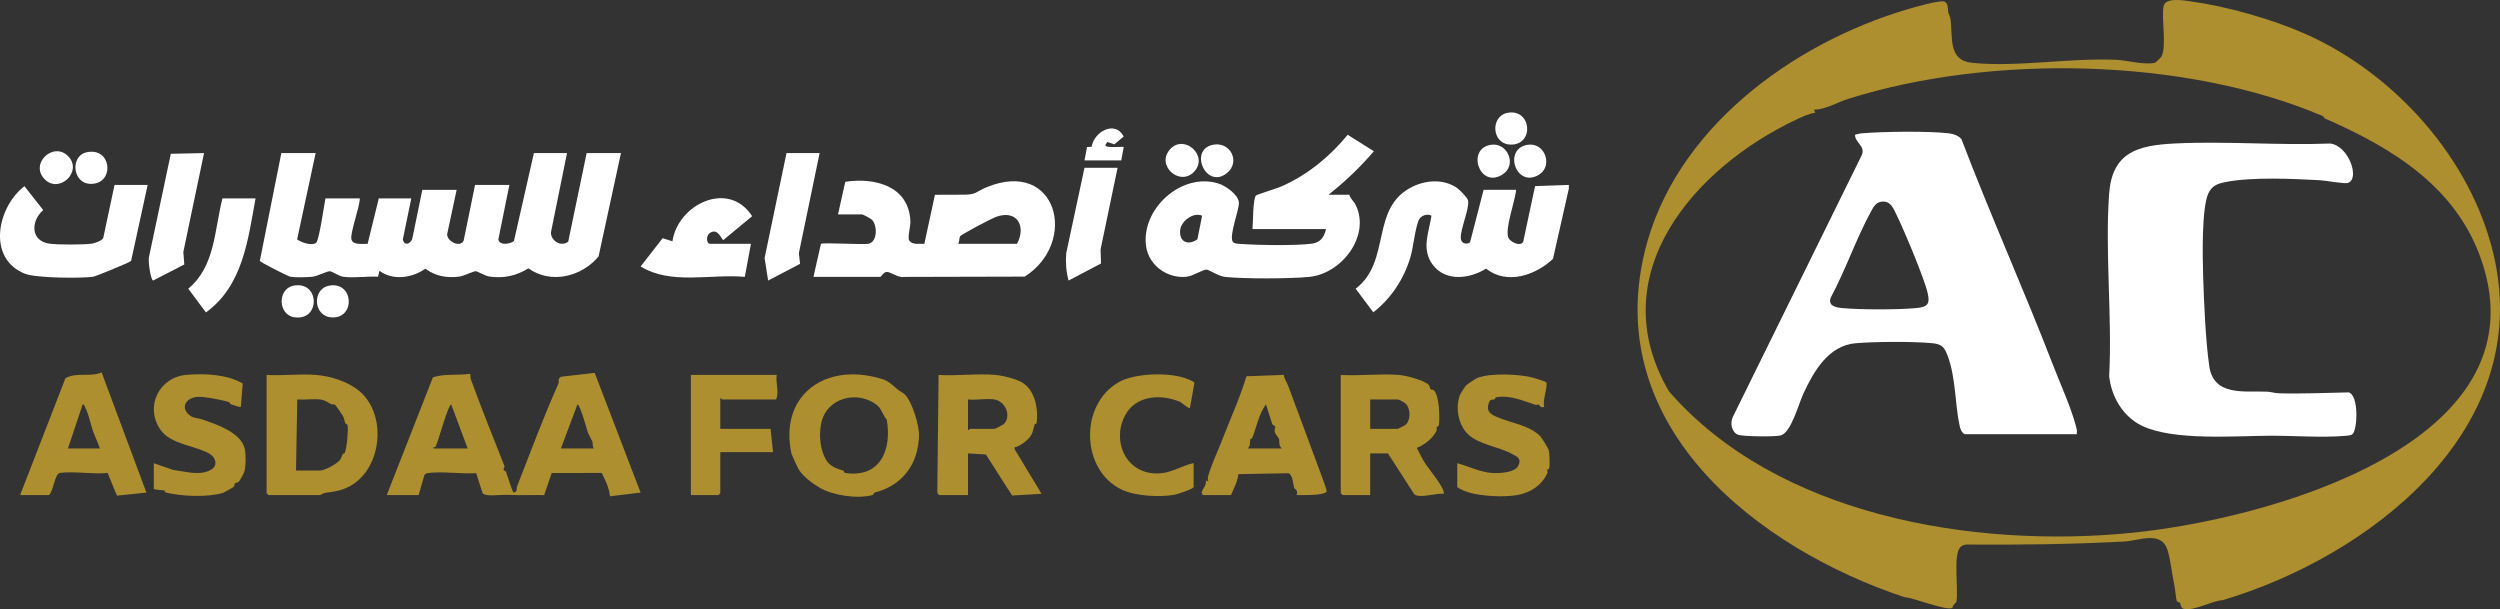 <?xml version="1.0" encoding="UTF-8"?>
<svg id="Layer_2" data-name="Layer 2" xmlns="http://www.w3.org/2000/svg" viewBox="0 0 2503.31 610.01">
  <rect x="0" y="0" width="2503.31" height="610.01" fill="#333333" stroke="none"/>
  <defs>
    <style>
      .cls-1 {
        fill: #fff;
      }

      .cls-2 {
        fill: #ad8f2f;
      }
    </style>
  </defs>
  <g id="Layer_1-2" data-name="Layer 1">
    <g>
      <g>
        <path class="cls-1" d="M1570.92,188.87l-15.89,70.34c-17.5,16.51-46.26,26.32-66.98,9.78-16.23,10.16-40.26,13.34-53.21-3.63-11.93-15.63-4.13-32.21-1.48-49.42-4.53-2.41-10.98,.02-12.89,4.8-3.86,9.69-5.02,26.08-8.3,37.12-6.32,21.34-19.42,41.32-37.11,54.85l-17.61-23.63c36.22-27.44,13.95-81.57,57.26-102.31,13.91-6.66,31.36-7.61,44.38,1.56,2.58,1.82,10.44,9.68,10.94,12.48,1.46,8.3-7.89,28.65-7.29,37.78,.34,5.1,5.17,6.6,9.22,4.18l13.61-52.69h32.54c-.64,10.42-12.01,40.51-7.43,48.55,2.19,3.83,11.84,8.65,14.57,3.38l11.84-55.66,33.82-1.17v3.68Z"/>
        <path class="cls-1" d="M316.06,153.28l-18.52,86.35c3.88,3.23,15.47,7,19.17,3.28,2.97-2.99,7.83-37.6,9.17-44.22h34.38c.04,8.44-9.81,34.62-8.39,40.87s11.57,4.42,16.23,4.62l11.19-45.49h32.54l-8.49,41.21c1.72,6.36,7.12,4.73,9.39-.41l10.15-49.38h34.38l-9.55,44.52c.17,7.52,13.56,13.71,16.61,6.1l11.36-55.54h34.38l-11.06,54.61c1.17,6.25,11.7,4.73,15.63,1.51l19.99-88.03h33.15l-16.06,79.18c-.48,8.62,10.26,15.17,17.28,9.5l18.43-88.68h34.38l-22.42,103.39c-16.65,20.4-47.93,28.19-70.28,11.99-11.94,7.58-24.85,10.3-38.97,8.26-4.55-.66-12.03-5.36-13.82-5.35-2.27,0-11.77,4.74-16.28,5.36-12.29,1.67-24.13-.34-34.06-7.92-13.08,9.34-32.62,12.24-46.03,2.1l-1.39,5.99c-10.88-.68-24.12,1.49-34.74,.04-4.77-.65-10.95-5.43-13.6-5.53-2.86-.11-12.16,4.91-17.33,5.5-5.11,.59-17,.82-21.89,.06-2.59-.41-29.9-14.41-30.83-15.87l21.55-108.02h34.38Z"/>
        <path class="cls-1" d="M1330.26,195.01h20.87c1,3.98,4.57,6.53,6.36,10.21,15.14,31.18-14.29,68.82-46.28,72.01-19.53,1.95-65.35,2.12-84.72,.02-6.42-.7-16.06-7.3-18.4-7.29-3.94,0-13.34,6.4-19.78,7.14-18.93,2.17-37.9-11.05-40.68-30.25-5.46-37.65,35.94-75.01,72.8-62.95,7.39,2.42,20.8,11.89,20.11,20.15-.7,8.45-9.26,30.87-6.47,37.32,1.17,2.71,4.6,2.58,7.12,2.79,16.54,1.39,56.56,1.98,72.39-.16,8.86-1.2,12.2-6.55,14.23-14.62h-73.67c.68-5.86,.26-30.85,3.68-33.75,1.03-.87,21.18-7.14,25.39-8.99,25.94-11.44,48.5-29.9,66.26-51.69l26.21,16.5c-13.73,15.99-28.88,30.55-45.41,43.57Zm-126.57,20.99c-8.69-3.93-20.92,5.31-21.91,14.13-1.34,11.98,7.69,16.16,17.21,9.5l4.7-23.62Z"/>
        <path class="cls-1" d="M839.12,214.64l7.28-32.61c29.64-4.45,63.52,4.08,65.2,39.31,.26,5.49-3.09,16.54-1.17,19.51,3.6,4.81,10.02,2.91,15.15,3.31l10.59-49.11c10.01-.18,20.06,.07,30.08-.11,11.75-.21,11.54-3.34,21.82-7.53,70.68-28.83,91.94,55.26,38.02,89.56l-121.34,.31c-5.17,1.16-13.37-5.37-17.1-4.99-2.97,.3-5.46,4.95-6.19,4.95h-66.92l7.48-33.02c1.79-1.54,40.42,.83,47.21-.06,9.3-1.22,9.73-18.12,3.82-24.19-1.11-1.14-8.94-5.32-10.02-5.32h-23.94Zm179.26,29.46c9.63-18.16-.46-34.62-21.33-26.84-4.29,1.6-34.75,17.5-35.75,19.5s-.48,5.12-1.86,7.34h58.94Z"/>
        <path class="cls-2" d="M1400.86,375.43c7.14,.58,23.54,5.04,28.87,9.19,2.37,1.84,1.88,4.37,2.8,5.25,.61,.58,2.41-.04,3.4,1.07,5.34,6.03,5.83,26.44,4.93,34.28-.26,2.26-2.05,1.67-2.27,2.36-.27,.85,.53,2.51-.55,4.55-3.83,7.24-11.86,13.38-19.39,16.36l4.96,9.52c4.42,9.42,16.44,21.6,21.12,31.89,.7,1.53,1.2,2.85,.93,4.58-7.69-1.06-23.42,4.84-29.44,.59l-26.42-41.08h-17.8v41.73h-27.63l-1.84-1.84v-118.44c18.94,1.14,39.58-1.53,58.32,0Zm-28.85,54h27.63c.45,0,7.27-3.51,8.03-4.24,5.07-4.88,4.83-15.92-.02-20.95-1.14-1.18-6.92-4.27-8.01-4.27h-27.63v29.46Z"/>
        <path class="cls-2" d="M996.9,375.43c7.26,.65,21.43,4.07,27.49,8.12,12.06,8.07,15.29,25.56,13.75,39.21-.26,2.26-2.11,1.72-2.27,2.35-1.8,7.1-1.9,11.02-8.64,16.5-3.33,2.7-6.94,5.42-11.25,6.28l-.09,1.79,27.06,44.79-29.49,1.71-26.28-41.08-17.9-1.13v41.73h-28.85c-.61,0-2.02-2.03-1.88-3.05l1.27-117.23c18.45,1.21,38.88-1.63,57.09,0Zm-1.23,24.55c-7.65-1.29-18.36,.95-26.4,0v30.68c.9,.33,1.47-1.23,1.84-1.23h24.56c.78,0,8.7-4,9.54-4.86,7.7-7.78,1.86-22.68-9.54-24.6Z"/>
        <path class="cls-2" d="M316.68,375.43c14.35,1.24,31.61,6.55,42.95,15.98,28.23,23.48,23.04,77.51-9.01,95.22-8.86,4.9-15.43,5.49-25.07,6.9-1.85,.27-4.61,2.18-5.18,2.18h-51.57l-1.84-1.84v-118.44c16.11,1.02,33.81-1.37,49.73,0Zm3.68,24.55c-7.25-.68-15.36,.5-22.72,0l-1.23,71.19h23.94c4.79,0,17.1-6.72,20.2-10.75,1.06-1.38,1.66-3.8,2.56-5.56,.36-.71,1.89-.9,2-1.16,2.28-5.5,3.72-21.45,2.96-27.41-.27-2.14-2.02-1.6-2.44-2.73-.91-2.47-.69-4.33-2.35-7.24-.86-1.52-7.32-10.8-7.91-11.15-1.13-.67-2.99,.07-4.23-.63-3.07-1.74-5.9-4.1-10.8-4.56Z"/>
        <path class="cls-2" d="M898.49,389.72c2.19,1.85,5.78,3.49,7.6,5.32,7.32,7.35,14.44,30.86,14.14,41.18-.86,28.7-16.52,49.91-44.62,57.08-.98,.25-.75,2.07-1.75,2.35-15.28,4.25-39.81,.4-52.92-7.19-7.72-4.47-16.8-11.31-21.46-18.86-.81-1.31-6.77-14.36-6.96-15.23-12.07-55.59,29.6-89.45,83.2-76.86,12.97,3.05,13.2,4.1,22.78,12.2Zm-20.58,15.71c-19.77-15.13-50.64-7.02-55.69,18.77-2.35,11.99-1.01,26.39,5.15,36.66,3.7,6.17,10.66,8.38,16.95,10.4,.88,.28,.82,2.15,1.72,2.29,35.29,5.5,47.22-23.13,41.89-53.32-3.67-3.94-5.12-11.04-10.02-14.79Z"/>
        <path class="cls-2" d="M387.28,495.71l46.23-117.94c12.03-3.76,24.82-1.64,37.2-3.5,.49,1.69,.16,3.89,.73,5.47,10.55,28.99,22.93,59.57,33.81,87.26-2.61,5.6,.5,3.26,1.51,5.67,.93,2.21,6.54,20.88,7.6,20.58,4.5-1.29,2.31-3.46,3.43-6.34,13.53-34.61,26.38-69.17,41.3-102.6,.97-2.17-1.04-5.64,3.14-7.13l33.26-3.79,45.96,119.86-30.69,3.69c-.8-8.62-4.5-15.75-8.21-23.36l-50.12,.04-7.57,22.15c-8.95-.24-17.93,.12-26.89,0-6.74-.09-10.36-.52-18.36-.07-4.11,.23-14.39,1.24-16.42-2.07l-6.4-19.89c-14.81,1.13-32.79-1.91-47.21-.18-2.04,.24-3.68,.44-4.74,2.47l-5.65,19.68h-31.92Zm46.66-46.64h34.38l-16.56-44.19c-3.22,1.15-12.76,36.41-15.4,42.08-.66,1.41-2.87,.2-2.41,2.12Zm127.7,0h33.15c-1.93-1.95-1.08-5.52-1.53-6.75s-3.99-7.51-4.48-8.93c-1.4-4.08-7.9-28.45-10.57-28.48l-16.58,44.16Z"/>
        <path class="cls-2" d="M20.15,495.71l45.36-116.95c11.11-6.43,24.6-.84,36.28-5.81l44.83,120.29-29.54,3.07-9.32-22.76c-14.91,1.57-33.3-1.88-47.74-.02-5.32,.69-6.41,18.47-11,22.17H20.15Zm47.89-46.64h31.92c-1.89-6.17-4.99-12.01-7.08-18.1-2.65-7.69-3.63-15.19-7.61-23.06-.59-1.16-.77-2.91-2.48-3.02l-14.75,44.18Z"/>
        <path class="cls-2" d="M1204.41,495.71l-1.3-2.49c1.68-4.85,5-6.86,4.38-12.25l2.44,1.24c-.13-1.61-.85-2.98-.41-4.67,2.98-11.25,9.26-24.19,13.29-34.62,8.72-22.58,18.35-43.29,25.3-66.17l37.3-1.38c.82,4.46,3.45,8.15,4.98,12.29,9.53,25.76,20.54,55.08,30.23,81.52,1.06,2.91,8.32,21.78,7.83,22.88-1.97,4.4-24.9,3.56-30.11,3.65,1.9-4.86-2.03-6.06-2.37-7.06-1.23-3.61-1.48-13.49-5.85-14.8l-50.12,.92c-.95,7.9-4.53,14.24-7.35,20.93h-28.24Zm44.82-46.64h34.38c-3.67-2.71-2.23-7.89-2.88-9.59-.19-.5-3.93-5.13-4.34-7.27-.79-4.07,3.1-4.04-2.36-7.28l-6.39-20.04c-7.06,9.56-9.26,21.99-13.62,33.41-.34,.89-1.78,.94-2.03,1.56-.7,1.79,.53,6.69-2.76,9.21Z"/>
        <path class="cls-1" d="M147.85,185.19l-16.58,76.09c-1.43,1.49-35.12,15.44-38.17,15.85-12.46,1.71-57.17,1.3-68.02-2.98-38.38-15.15-27.92-66.7-.63-87.72l18.81,23.92c-12.61,11-12.95,31.5,6.97,33.74,8.9,1,32.91,1.08,41.64-.11,2.89-.39,10.4-3.01,11.51-5.68l11.31-53.13h33.15Z"/>
        <path class="cls-2" d="M153.99,463.8l19.59,6.81c12.05,1.41,27.48,6.54,38.57-.84,6.06-4.03,3.83-11.53-1.79-15.06-13.61-8.52-39.58-9.28-49.99-24.85-15.44-23.09-.99-52.02,26.12-54.49,17.68-1.61,41.19-.58,56.57,8.66l-1.88,23.31c-.79,.81-8.4-2.03-10.06-2.62-1.1-.39-1.04-1.8-1.6-1.99-6.44-2.18-25.31-5.89-32-5.3-12.36,1.09-17.38,11.95-6.29,19.36,2.5,1.67,8.48,2.25,10.99,3.11,14.06,4.83,39.29,13.03,42.89,29.67,1.25,5.81,1.16,17.29-.54,23.05-.44,1.49-4.33,8.51-5.28,9.51-1.29,1.36-3.19,.97-3.88,1.66s-.29,2.58-1.66,3.88c-.44,.42-9.61,5.61-10.2,5.79-15.98,4.74-41.58,3.62-57.58-.28-1.02-.25-.76-1.86-1.51-2.09-1.45-.45-7.88-.27-10.44-1.51v-25.77Z"/>
        <path class="cls-2" d="M1459.18,463.8c11.38,3.14,24.33,9.55,36.2,9.87,7.08,.19,21.37-.4,24.81-7.17,4.01-7.91-1.86-9.58-7.34-12.56-12.11-6.59-32.58-8.83-43.31-19.51-9.66-9.61-12.51-27.16-7.41-39.51,.2-.49,5.23-8.39,5.61-8.76,1.31-1.31,9.4-6.78,11.2-7.54,12.84-5.43,42.99-4.09,56.61-.34,1.88,.52,12.34,3.92,12.72,4.48,2.06,3.07-4.2,19.23-1.91,24.6-4.13,1.67-5.01-2.2-5.7-2.37-.63-.15-2.02,.79-3,.47-13.02-4.27-25.16-10.06-39.82-7.64-.62,.1-.45,1.56-1.18,1.88-3.15,1.4-4.87-1.23-6.51,6.15-1.78,7.99,5.67,10.51,12.15,13.02,13.18,5.11,28.33,7.22,39.27,17.19,1.87,1.7,8.93,12.8,9.36,15.22,.71,4.01,.93,12.91,.46,16.91-.26,2.17-2.11,1.78-2.17,2.02-.25,.96,.73,2.36,.26,3.4-5.58,12.25-16.68,19.53-29.66,22.01-12.9,2.46-36.21,1.36-48.79-2.44-3.65-1.1-8.79-3.09-11.83-5.43v-23.93Z"/>
        <path class="cls-2" d="M1195.2,487.73c-.63,2.06-16.36,7.16-19.32,7.69-14.78,2.61-38.67,1.35-52.2-4.92-41.53-19.22-43.23-85.76-3.05-108.04,15.58-8.64,47.57-9.72,64.95-4.18,1.98,.63,10.19,3.58,10.42,5.04l-4.5,25.24c-1.03,1.04-8.99-5.8-9.54-6.04-19.6-8.31-44.88-6.87-55.56,13.75-2.06,3.97-4.16,9.58-4.73,15.12-2.7,26.01,16.58,46.4,43.39,42.16,7.15-1.13,15.13-4.7,21.34-7.15,2.6-1.02,6.04-2.19,8.81-2.61v23.93Z"/>
        <path class="cls-2" d="M777.73,375.43c-1.27,8.05,2.71,17.1-.61,24.55h-54.03c-.37,0-.94-1.55-1.84-1.23v30.68h50.34l2.46,23.32h-52.8v41.12l-1.84,1.84h-27.63v-120.28h85.95Z"/>
        <path class="cls-1" d="M751.95,244.1l-6.15,33.13c-34.03-3.1-74.08,8.3-104.34-10.42l22.06-28.3,9.81,3.11c5.43-37.12,56.27-61.75,79.8-25.14l-28.82,23.87c-1.85-.17-5.14-12.52-13.36-7.16-4.55,2.96-3.35,10.91-.13,10.91h41.13Z"/>
        <polygon class="cls-1" points="820.71 153.28 799.92 253.5 801.15 264.15 769.15 280.92 765.61 258.37 787.55 153.28 820.71 153.28"/>
        <path class="cls-1" d="M204.32,153.28l-20.73,98.96,.95,12.58-31.18,16.07c-2.46-.16-5.39-20.44-4.13-23.75l21.8-103.15,33.29-.71Z"/>
        <path class="cls-1" d="M255.9,198.69c-7.66,41.73-12.71,87.32-49.69,114.15l-17.71-23.76c27.11-22.43,26.13-58.87,34.25-90.39h33.15Z"/>
        <path class="cls-1" d="M1119.07,168l-17.04,81.77,.46,14.05-32.52,17.1c-2.41-9.04-3.11-18.08-2.32-27.47l18.27-85.45h33.15Z"/>
        <path class="cls-1" d="M1085.92,160.64l2.53-13.44,4.65-.22c2.24-15.06,23.41-26.91,32.11-10.32l-9.46,7.9-6.98-2.4-1.95,3.13c.03,3.19,15.48,1.39,18.39,1.85l-2.45,13.49h-36.84Z"/>
        <path class="cls-1" d="M1493.28,144.92c16.48-2.26,26.5,20.84,10.53,30.26-22.86,13.49-35.71-26.81-10.53-30.26Z"/>
        <path class="cls-1" d="M1172.29,148.78c14.13-14.27,37.9,7.32,23.59,22.97-14.47,15.83-39.64-6.76-23.59-22.97Z"/>
        <path class="cls-1" d="M293.62,286.12c26.81-5.53,27.65,35.67,1.03,31.54-16.5-2.56-16.82-28.28-1.03-31.54Z"/>
        <path class="cls-1" d="M1530.11,144.92c17.01-2.33,25.38,21.52,10.53,30.26-22.83,13.43-36.05-26.76-10.53-30.26Z"/>
        <path class="cls-1" d="M45.12,179.86c-16.31-15.84,8.86-39.1,23.59-22.97,13.88,15.21-9.22,36.91-23.59,22.97Z"/>
        <path class="cls-1" d="M1214.51,144.97c17.4-3.53,27.65,16.8,14.48,27.97-20.99,17.82-39.25-22.95-14.48-27.97Z"/>
        <path class="cls-1" d="M87.36,152.34c23.52-4.34,26.94,27.44,8.03,31.33-22.72,4.67-26.78-27.87-8.03-31.33Z"/>
        <path class="cls-1" d="M1509.19,113.06c24.36-5,27.64,32.29,3.41,31.72-19.18-.45-20.35-28.25-3.41-31.72Z"/>
        <path class="cls-1" d="M329.23,286.11c24.83-5.04,27.22,32.55,3.39,31.74-19.12-.65-20.36-28.29-3.39-31.74Z"/>
      </g>
      <g>
        <path class="cls-2" d="M2308.5,34c89.46,39.77,165.98,124.94,188.46,221.21,41.15,176.23-125.85,302.56-271.42,345.77-10.92,.53-29.55,11.71-39.63,8.43-2.15-.7-2.48-4.78-2.83-5.38-.65-1.12-3.11-1.1-3.5-2.53-.9-3.34-1.36-10.89-2.52-16.27-2.31-10.74-3.47-24.25-6.67-34.5-6.16-19.7-28.76-9.29-43.02-8.52-52.78,2.85-105.61,3.44-158.75,3.06-2.29,.31-4.36,1.12-5.92,2.89-7.19,8.13-1.31,43.54-3.79,54.77-.07,.33-3.94,3.19-3.81,5.57-5.14,3.83-39.47-10.27-47.95-10.48-146.32-48.61-302.41-169.42-260.47-345.16,29.42-123.25,147.77-209.25,262.69-243.38,6.72-1.99,32.54-9.52,37.46-7.91,4.27,1.4,3.52,7.98,3.97,10.56,.39,2.27,1.94,4.26,2.34,7.32,2.31,17.67-2.65,41.01,21.27,43.43,45.91,4.64,97.02-5.01,144.23-3.02,11.7,.49,27.79,5.47,39.36,2.97,.42-.09,5.91-5.52,6.12-5.89,5.81-9.97-.07-38.25,2.3-50.65,1.75-9.1,19.72-5.96,26.94-4.95,36.52,5.06,81.44,17.68,115.13,32.66Zm17.82,82.42c-138.18-59.03-333.45-62.31-475.49-17.47-11.34,3.58-22.74,10.64-34.56,10.99l1.49,2.92c-5.96,.7-13.26,4.14-18.95,6.81-101.67,47.82-196.08,154.81-127.69,272.12,108.31,124.69,304.63,157.58,463.7,141.71,133.44-13.32,413.15-88.39,349.94-272.83-25.22-73.6-88.89-112.34-156.86-142.1-1.25-.55-1.36-2.05-1.58-2.14Z"/>
        <g>
          <path class="cls-1" d="M2079.46,434.78l-112.24-.04c-3.1-1.72-4.24-4.99-4.96-8.28-4.89-22.2-3.65-48-12.07-70.29-3.28-8.69-5.75-11.59-15.42-12.52-19.04-1.83-57.42-1.62-76.62,.02-27.39,2.35-41.94,28.09-52.42,50.53-4.66,9.98-12.28,39.35-22.85,41.85-5.96,1.41-38.24,1.11-42.72-.8-6.41-2.73-7.83-11.68-5.11-17.61l129.08-262.1c4.26-9.3-6.72-12.38-6.65-20.61,2.25-.54,4.27-1.23,6.63-1.43,21.25-1.8,65.99-2.39,86.77-.07,4.69,.52,10.17,2.18,13.18,5.95,28.93,75.96,62.34,150.23,91.63,226.02,7.12,18.41,18.04,42.5,22.89,60.92,.73,2.77,1.57,5.54,.88,8.44Zm-193.28-232.97c-7.04-.26-9.83,4.61-12.79,10.06-15.03,27.69-25.33,58.44-40.29,86.25-2.85,8.29,5.29,9.77,11.8,10.38,18.25,1.69,55.4,1.68,73.67,0,10.78-.99,14.32-3.37,11.72-14.78-3.46-15.23-23.85-63.61-31.39-78.9-2.73-5.53-5.32-12.73-12.73-13.01Z"/>
          <path class="cls-1" d="M2355.8,434.55c-1.63,1.63-5.4,1.68-7.68,1.88-23.09,1.98-51.37-.23-75.15-.12-35.14,.16-96.75,5.21-128.19-9.97-18.97-9.16-30.55-28.94-32.81-49.55,3.12-59.53-4.23-123.37-.09-182.38,2.95-41.98,28.59-48.88,65.47-50.72,51.22-2.57,104.57,2.07,156.02,.03,18.71,2.25,30.17,36.06,17.31,39.55-3.36,.91-22.14-2.52-27.58-2.81-27.47-1.47-67.48-3.37-94.02,1.71-8.06,1.54-14.19,3.49-17.85,11.56-6.75,14.86-5.74,63.64-5.19,81.69,.82,27.22,2.38,64.38,6.11,90.95,4.33,30.87,35.42,24.85,58.01,25.83,3.92,.17,7.45,1.48,11.64,1.6,23.31,.69,46.77-.45,70.03-.89,10.41,3.22,8.67,36.96,3.98,41.64Z"/>
        </g>
      </g>
    </g>
  </g>
</svg>